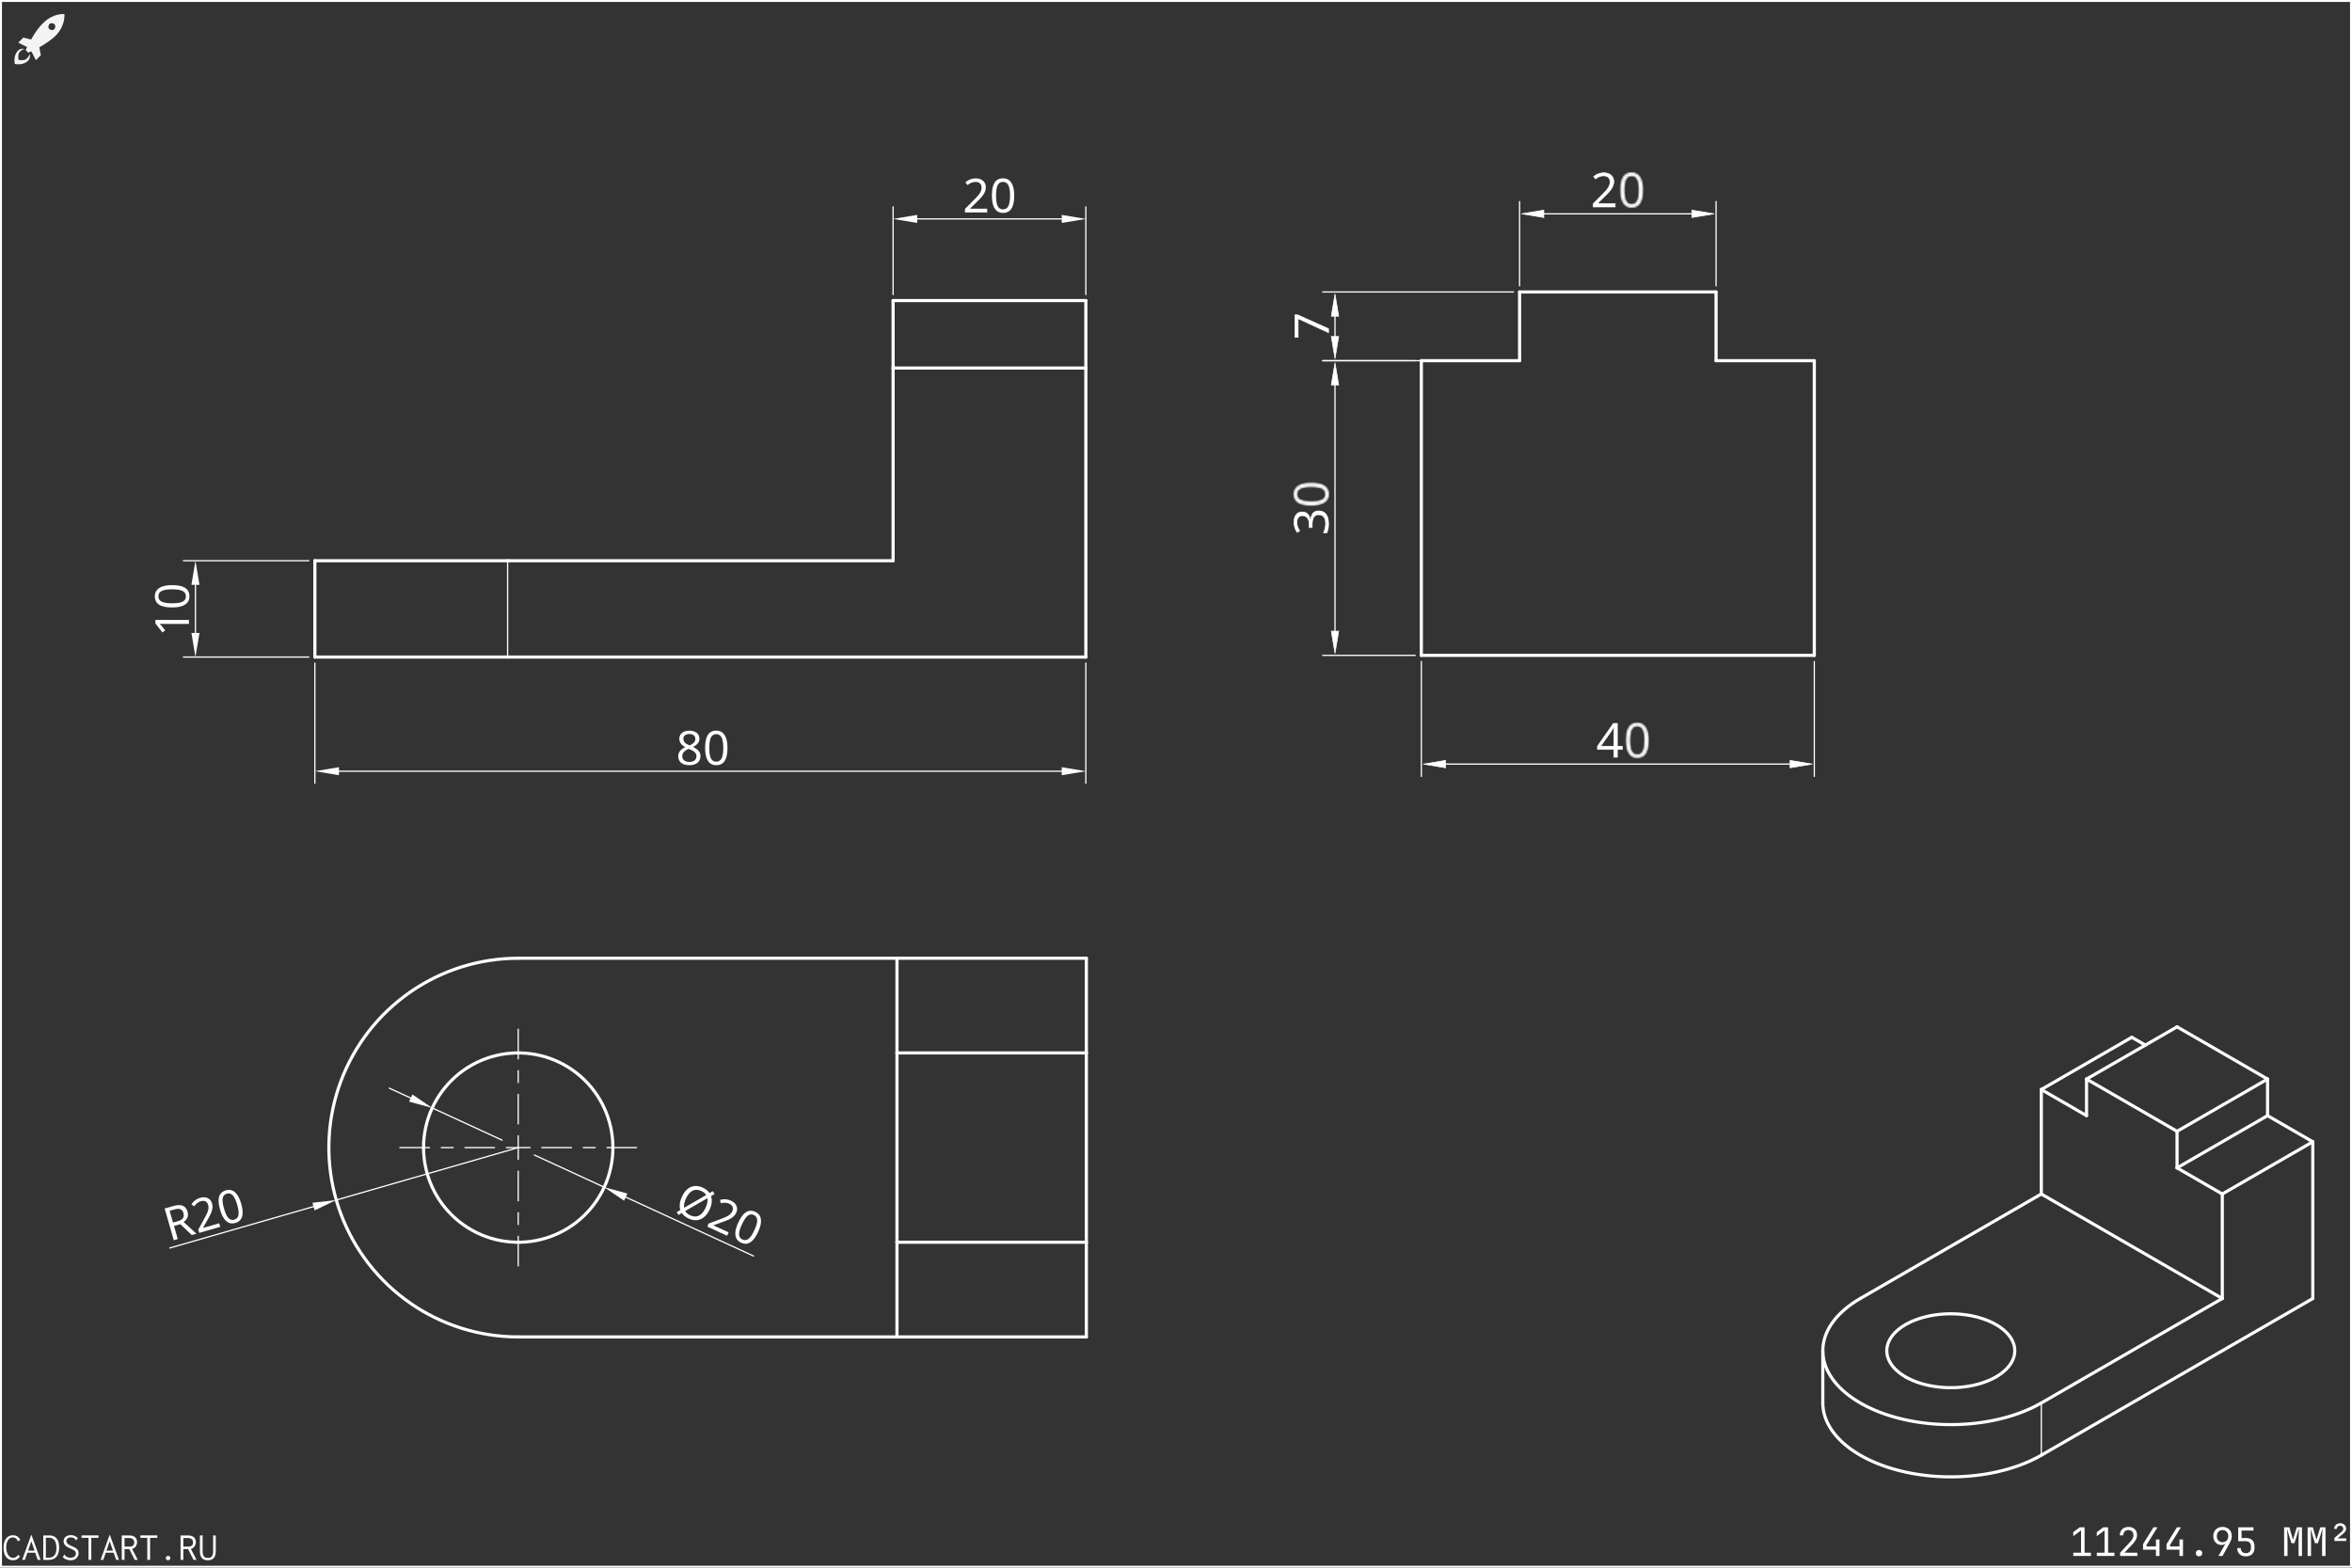 <svg width="1200" height="800" viewBox="0 0 1200 800" fill="none" xmlns="http://www.w3.org/2000/svg">
<rect x="0" y="0" width="1200" height="800" fill="#808080" stroke="none"/>
<g clip-path="url(#clip0_167_501)">
<rect width="1200" height="800" fill="#333333"/>
<path d="M455.663 187.801V286.14" stroke="white" stroke-width="1.6" stroke-linecap="round" stroke-linejoin="bevel"/>
<path d="M554.002 187.801H455.663" stroke="white" stroke-width="1.6" stroke-linecap="round" stroke-linejoin="bevel"/>
<path d="M554.002 335.31V187.801" stroke="white" stroke-width="1.6" stroke-linecap="round" stroke-linejoin="bevel"/>
<path d="M258.984 335.31H554.002" stroke="white" stroke-width="1.6" stroke-linecap="round" stroke-linejoin="bevel"/>
<path d="M258.984 286.14V335.31" stroke="white" stroke-width="0.64" stroke-linecap="round" stroke-linejoin="bevel"/>
<path d="M455.663 286.14H258.984" stroke="white" stroke-width="1.6" stroke-linecap="round" stroke-linejoin="bevel"/>
<path d="M258.984 286.14H160.645" stroke="white" stroke-width="1.6" stroke-linecap="round" stroke-linejoin="bevel"/>
<path d="M160.645 286.14V335.31" stroke="white" stroke-width="1.6" stroke-linecap="round" stroke-linejoin="bevel"/>
<path d="M258.984 335.31H160.645" stroke="white" stroke-width="1.6" stroke-linecap="round" stroke-linejoin="bevel"/>
<path d="M455.663 153.382H554.002" stroke="white" stroke-width="1.6" stroke-linecap="round" stroke-linejoin="bevel"/>
<path d="M554.002 153.382V187.8" stroke="white" stroke-width="1.6" stroke-linecap="round" stroke-linejoin="bevel"/>
<path d="M455.663 187.8V153.382" stroke="white" stroke-width="1.6" stroke-linecap="round" stroke-linejoin="bevel"/>
<path d="M455.663 150.309V105.57" stroke="white" stroke-width="0.64" stroke-linecap="round" stroke-linejoin="bevel"/>
<path d="M554.002 150.309V105.57" stroke="white" stroke-width="0.64" stroke-linecap="round" stroke-linejoin="bevel"/>
<path d="M467.956 111.716H541.709" stroke="white" stroke-width="0.64" stroke-linecap="round" stroke-linejoin="bevel"/>
<path fill-rule="evenodd" clip-rule="evenodd" d="M467.956 113.765L455.663 111.716L467.956 109.667V113.765Z" fill="white"/>
<path fill-rule="evenodd" clip-rule="evenodd" d="M541.709 109.667L554.002 111.716L541.709 113.765V109.667Z" fill="white"/>
<path fill-rule="evenodd" clip-rule="evenodd" d="M503.661 108.409V106.486H494.998V106.392L498.569 102.864L499.469 101.971L500.226 101.178L500.846 100.488L501.325 99.898L502.045 98.819L502.557 97.764L502.865 96.692L502.965 95.584L502.878 94.585L502.616 93.697L502.174 92.92L501.562 92.254L500.797 91.721L499.906 91.34L498.907 91.103L497.774 91.024L496.371 91.15L495.031 91.528L493.749 92.158L492.521 93.04L493.649 94.458L494.223 94.031L494.769 93.676L495.285 93.392L495.768 93.181L496.746 92.917L497.774 92.829L498.44 92.879L499.027 93.028L499.543 93.263L499.989 93.591L500.339 94.013L500.588 94.505L500.747 95.071L500.797 95.713L500.717 96.63L500.472 97.483L500.068 98.318L499.498 99.183L499.081 99.696L498.499 100.355L497.741 101.161L496.813 102.113L492.321 106.65V108.409H503.661Z" fill="white"/>
<path fill-rule="evenodd" clip-rule="evenodd" d="M517.456 99.816L517.431 98.769L517.365 97.788L517.244 96.87L517.082 96.018L516.878 95.229L516.628 94.505L516.332 93.846L515.991 93.251L515.608 92.723L515.179 92.266L514.709 91.879L514.197 91.562L513.647 91.317L513.056 91.141L512.423 91.035L511.749 91L511.045 91.034L510.392 91.138L509.784 91.31L509.226 91.551L508.71 91.856L508.244 92.231L507.823 92.665L507.457 93.169L507.132 93.75L506.849 94.402L506.612 95.127L506.412 95.924L506.266 96.787L506.158 97.723L506.096 98.733L506.075 99.816L506.096 100.868L506.162 101.856L506.271 102.779L506.425 103.637L506.629 104.426L506.878 105.15L507.174 105.809L507.515 106.404L507.894 106.931L508.315 107.389L508.781 107.776L509.285 108.092L509.838 108.333L510.434 108.505L511.07 108.609L511.749 108.643L512.444 108.609L513.098 108.508L513.701 108.34L514.255 108.104L514.771 107.799L515.242 107.424L515.662 106.978L516.037 106.463L516.37 105.882L516.653 105.232L516.894 104.511L517.094 103.719L517.252 102.851L517.365 101.911L517.435 100.899L517.456 99.816ZM508.194 99.816L508.248 98.101L508.402 96.639L508.664 95.429L509.026 94.47L509.509 93.743L510.13 93.227L510.866 92.911L511.749 92.806L512.615 92.922L513.364 93.239L513.976 93.767L514.467 94.505L514.842 95.474L515.108 96.683L515.271 98.13L515.325 99.816L515.271 101.517L515.108 102.975L514.842 104.19L514.467 105.161L513.976 105.9L513.364 106.427L512.615 106.744L511.749 106.849L510.879 106.756L510.142 106.439L509.522 105.923L509.039 105.196L508.843 104.751L508.668 104.241L508.527 103.665L508.406 103.025L508.315 102.32L508.248 101.55L508.211 100.715L508.194 99.816Z" fill="white"/>
<path d="M157.571 286.14H93.57" stroke="white" stroke-width="0.64" stroke-linecap="round" stroke-linejoin="bevel"/>
<path d="M157.571 335.31H93.57" stroke="white" stroke-width="0.64" stroke-linecap="round" stroke-linejoin="bevel"/>
<path d="M99.716 298.432V323.017" stroke="white" stroke-width="0.64" stroke-linecap="round" stroke-linejoin="bevel"/>
<path fill-rule="evenodd" clip-rule="evenodd" d="M97.667 298.432L99.716 286.14L101.764 298.432H97.667Z" fill="white"/>
<path fill-rule="evenodd" clip-rule="evenodd" d="M101.764 323.017L99.716 335.31L97.667 323.017H101.764Z" fill="white"/>
<path fill-rule="evenodd" clip-rule="evenodd" d="M96.408 316.351H79.269V318.098L82.869 322.742L84.287 321.639L83.168 320.276L82.13 319.024L81.474 318.321L82.892 318.391L84.428 318.415H96.408V316.351Z" fill="white"/>
<path fill-rule="evenodd" clip-rule="evenodd" d="M87.816 298.591L86.769 298.614L85.788 298.685L84.87 298.802L84.017 298.966L83.229 299.171L82.505 299.42L81.846 299.716L81.251 300.056L80.723 300.441L80.266 300.868L79.879 301.338L79.562 301.85L79.316 302.399L79.141 302.99L79.035 303.624L79 304.3L79.034 305.003L79.138 305.657L79.31 306.263L79.551 306.821L79.856 307.336L80.231 307.805L80.664 308.224L81.168 308.591L81.75 308.915L82.402 309.197L83.127 309.437L83.923 309.634L84.787 309.783L85.723 309.889L86.733 309.953L87.816 309.974L88.868 309.952L89.856 309.886L90.778 309.776L91.637 309.622L92.426 309.418L93.15 309.168L93.809 308.873L94.404 308.532L94.931 308.153L95.388 307.732L95.775 307.268L96.092 306.762L96.333 306.208L96.505 305.613L96.609 304.977L96.643 304.3L96.609 303.603L96.508 302.952L96.34 302.348L96.104 301.792L95.799 301.276L95.424 300.807L94.978 300.384L94.463 300.009L93.882 299.68L93.232 299.394L92.511 299.152L91.719 298.955L90.851 298.796L89.911 298.682L88.899 298.614L87.816 298.591ZM87.816 307.852L86.101 307.8L84.639 307.644L83.428 307.384L82.47 307.02L81.743 306.539L81.227 305.918L80.911 305.179L80.805 304.3L80.922 303.433L81.239 302.682L81.767 302.073L82.505 301.58L83.474 301.206L84.683 300.939L86.13 300.778L87.816 300.725L89.517 300.778L90.975 300.939L92.19 301.206L93.161 301.58L93.9 302.073L94.427 302.682L94.744 303.433L94.849 304.3L94.756 305.168L94.439 305.906L93.923 306.528L93.196 307.008L92.751 307.206L92.24 307.377L91.665 307.523L91.025 307.641L90.32 307.734L89.55 307.799L88.715 307.839L87.816 307.852Z" fill="white"/>
<path d="M160.645 338.382V399.701" stroke="white" stroke-width="0.64" stroke-linecap="round" stroke-linejoin="bevel"/>
<path d="M554.002 338.382V399.701" stroke="white" stroke-width="0.64" stroke-linecap="round" stroke-linejoin="bevel"/>
<path d="M172.937 393.553H541.709" stroke="white" stroke-width="0.64" stroke-linecap="round" stroke-linejoin="bevel"/>
<path fill-rule="evenodd" clip-rule="evenodd" d="M172.937 395.601L160.645 393.553L172.937 391.505V395.601Z" fill="white"/>
<path fill-rule="evenodd" clip-rule="evenodd" d="M541.709 391.505L554.002 393.553L541.709 395.601V391.505Z" fill="white"/>
<path fill-rule="evenodd" clip-rule="evenodd" d="M351.716 372.859L350.613 372.93L349.618 373.142L348.748 373.492L347.99 373.975L347.374 374.574L346.933 375.274L346.679 376.061L346.595 376.939L346.637 377.593L346.77 378.204L346.991 378.779L347.295 379.32L347.703 379.841L348.223 380.34L348.852 380.823L349.593 381.289L348.76 381.726L348.036 382.201L347.424 382.717L346.92 383.271L346.533 383.862L346.254 384.49L346.096 385.165L346.042 385.873L346.137 386.922L346.416 387.842L346.887 388.624L347.545 389.286L348.369 389.811L349.347 390.189L350.492 390.406L351.787 390.481L353.01 390.402L354.109 390.164L355.063 389.769L355.891 389.215L356.545 388.524L357.015 387.725L357.306 386.817L357.402 385.802L357.348 385.111L357.177 384.465L356.903 383.854L356.524 383.283L356.012 382.738L355.354 382.205L354.542 381.68L353.581 381.173L354.376 380.723L355.059 380.257L355.621 379.774L356.066 379.274L356.407 378.75L356.653 378.196L356.803 377.593L356.853 376.964L356.761 376.056L356.499 375.253L356.062 374.554L355.454 373.95L354.692 373.48L353.814 373.142L352.827 372.93L351.716 372.859ZM348.107 385.897L348.152 385.306L348.294 384.761L348.539 384.245L348.881 383.774L349.326 383.342L349.884 382.925L350.563 382.53L351.354 382.159L352.353 382.555L353.198 382.967L353.889 383.387L354.426 383.82L354.821 384.282L355.104 384.774L355.279 385.281L355.337 385.827L355.279 386.493L355.092 387.08L354.796 387.583L354.376 388.021L353.851 388.366L353.227 388.616L352.527 388.757L351.741 388.803L350.929 388.757L350.217 388.616L349.593 388.37L349.068 388.029L348.644 387.608L348.34 387.117L348.165 386.543L348.107 385.897ZM351.695 374.574L352.357 374.612L352.948 374.737L353.477 374.941L353.93 375.228L354.293 375.59L354.555 376.015L354.713 376.494L354.763 377.047L354.721 377.555L354.588 378.03L354.38 378.475L354.084 378.887L353.693 379.279L353.181 379.653L352.557 380.011L351.811 380.353L351.2 380.082L350.675 379.828L350.242 379.587L349.901 379.353L349.372 378.879L348.985 378.346L348.748 377.742L348.669 377.047L348.718 376.502L348.868 376.015L349.131 375.59L349.489 375.228L349.934 374.941L350.45 374.737L351.037 374.612L351.695 374.574Z" fill="white"/>
<path fill-rule="evenodd" clip-rule="evenodd" d="M371.152 381.651L371.131 380.606L371.061 379.624L370.944 378.708L370.778 377.855L370.574 377.068L370.324 376.344L370.028 375.682L369.687 375.086L369.304 374.562L368.875 374.104L368.405 373.717L367.893 373.401L367.347 373.155L366.752 372.98L366.119 372.872L365.445 372.839L364.741 372.872L364.088 372.976L363.48 373.147L362.922 373.388L362.406 373.692L361.94 374.067L361.519 374.504L361.153 375.007L360.828 375.586L360.545 376.24L360.308 376.964L360.108 377.759L359.963 378.625L359.854 379.562L359.792 380.569L359.771 381.651L359.792 382.705L359.858 383.691L359.967 384.615L360.121 385.473L360.325 386.264L360.574 386.988L360.87 387.646L361.211 388.241L361.59 388.77L362.011 389.228L362.477 389.615L362.981 389.931L363.534 390.169L364.13 390.343L364.766 390.447L365.445 390.481L366.14 390.447L366.794 390.348L367.397 390.177L367.951 389.94L368.467 389.636L368.938 389.261L369.358 388.816L369.733 388.299L370.066 387.721L370.349 387.067L370.59 386.347L370.79 385.556L370.948 384.69L371.061 383.749L371.131 382.738L371.152 381.651ZM361.894 381.651L361.944 379.94L362.102 378.475L362.36 377.268L362.723 376.306L363.205 375.582L363.826 375.066L364.567 374.749L365.445 374.641L366.311 374.762L367.06 375.078L367.672 375.603L368.163 376.344L368.538 377.314L368.804 378.521L368.967 379.965L369.021 381.651L368.967 383.354L368.804 384.811L368.538 386.026L368.163 387.001L367.672 387.737L367.06 388.266L366.311 388.583L365.445 388.687L364.575 388.595L363.838 388.279L363.218 387.762L362.735 387.034L362.539 386.588L362.369 386.076L362.223 385.502L362.102 384.861L362.011 384.157L361.944 383.387L361.907 382.555L361.894 381.651Z" fill="white"/>
<path d="M457.638 537.307H554.257" stroke="white" stroke-width="1.6" stroke-linecap="round" stroke-linejoin="bevel"/>
<path d="M554.257 633.926V537.307" stroke="white" stroke-width="1.6" stroke-linecap="round" stroke-linejoin="bevel"/>
<path d="M457.638 633.926V537.307" stroke="white" stroke-width="1.6" stroke-linecap="round" stroke-linejoin="bevel"/>
<path d="M457.638 633.926H554.257" stroke="white" stroke-width="1.6" stroke-linecap="round" stroke-linejoin="bevel"/>
<path d="M554.257 489H457.638" stroke="white" stroke-width="1.6" stroke-linecap="round" stroke-linejoin="bevel"/>
<path d="M554.257 537.307V489" stroke="white" stroke-width="1.6" stroke-linecap="round" stroke-linejoin="bevel"/>
<path d="M457.638 537.307V489" stroke="white" stroke-width="1.6" stroke-linecap="round" stroke-linejoin="bevel"/>
<path d="M554.257 682.238H457.638" stroke="white" stroke-width="1.6" stroke-linecap="round" stroke-linejoin="bevel"/>
<path d="M554.257 682.238V633.926" stroke="white" stroke-width="1.6" stroke-linecap="round" stroke-linejoin="bevel"/>
<path d="M457.638 682.238V633.926" stroke="white" stroke-width="1.6" stroke-linecap="round" stroke-linejoin="bevel"/>
<path d="M264.401 489L260.744 489.07L257.094 489.274L253.453 489.622L249.828 490.104L246.224 490.726L242.646 491.479L239.1 492.37L235.589 493.393L232.12 494.55L228.697 495.839L225.325 497.254L222.009 498.796L218.755 500.46L215.565 502.252L212.445 504.158L209.399 506.182L206.433 508.321L203.549 510.571L200.753 512.927L198.048 515.385L195.438 517.949L192.926 520.604L190.517 523.356L188.214 526.199L186.02 529.123L183.939 532.129L181.972 535.213L180.124 538.367L178.396 541.59L176.792 544.878L175.313 548.22L173.962 551.618L172.74 555.066L171.649 558.555L170.692 562.085L169.868 565.647L169.18 569.238L168.629 572.854L168.214 576.49L167.938 580.134L167.8 583.791V587.447L167.938 591.099L168.214 594.748L168.629 598.38L169.18 601.995L169.868 605.586L170.692 609.149L171.649 612.678L172.74 616.167L173.962 619.615L175.313 623.014L176.792 626.36L178.396 629.644L180.124 632.867L181.972 636.024L183.939 639.104L186.02 642.11L188.214 645.039L190.517 647.877L192.926 650.63L195.438 653.288L198.048 655.849L200.753 658.311L203.549 660.667L206.433 662.916L209.399 665.051L212.445 667.076L215.565 668.986L218.755 670.773L222.009 672.438L225.325 673.98L228.697 675.395L232.12 676.683L235.589 677.841L239.1 678.863L242.646 679.755L246.224 680.512L249.828 681.129L253.453 681.612L257.094 681.959L260.744 682.168L264.401 682.238" stroke="white" stroke-width="1.6" stroke-linecap="round" stroke-linejoin="bevel"/>
<path fill-rule="evenodd" clip-rule="evenodd" d="M312.708 585.619L312.642 583.046L312.434 580.482L312.094 577.933L311.62 575.406L311.006 572.907L310.266 570.445L309.391 568.023L308.393 565.655L307.268 563.34L306.021 561.091L304.659 558.911L303.178 556.808L301.591 554.784L299.898 552.849L298.102 551.005L296.213 549.262L294.232 547.618L292.168 546.084L290.025 544.665L287.809 543.356L285.526 542.17L283.184 541.111L280.789 540.174L278.347 539.364L275.865 538.69L273.352 538.146L270.812 537.737L268.255 537.463L265.686 537.324H263.114L260.546 537.463L257.989 537.737L255.449 538.146L252.935 538.69L250.454 539.364L248.012 540.174L245.617 541.111L243.274 542.17L240.992 543.356L238.776 544.665L236.633 546.084L234.568 547.618L232.588 549.262L230.698 551.005L228.904 552.849L227.21 554.784L225.622 556.808L224.144 558.911L222.78 561.091L221.533 563.34L220.408 565.655L219.408 568.023L218.536 570.445L217.793 572.907L217.183 575.406L216.706 577.933L216.365 580.482L216.159 583.046L216.091 585.619L216.159 588.187L216.365 590.752L216.706 593.3L217.183 595.827L217.793 598.326L218.536 600.789L219.408 603.21L220.408 605.578L221.533 607.893L222.78 610.142L224.144 612.322L225.622 614.429L227.21 616.449L228.904 618.384L230.698 620.228L232.588 621.975L234.568 623.615L236.633 625.149L238.776 626.572L240.992 627.877L243.274 629.063L245.617 630.126L248.012 631.063L250.454 631.869L252.935 632.548L255.449 633.092L257.989 633.501L260.546 633.771L263.114 633.91H265.686L268.255 633.771L270.812 633.501L273.352 633.092L275.865 632.548L278.347 631.869L280.789 631.063L283.184 630.126L285.526 629.063L287.809 627.877L290.025 626.572L292.168 625.149L294.232 623.615L296.213 621.975L298.102 620.228L299.898 618.384L301.591 616.449L303.178 614.429L304.659 612.322L306.021 610.142L307.268 607.893L308.393 605.578L309.391 603.21L310.266 600.789L311.006 598.326L311.62 595.827L312.094 593.3L312.434 590.752L312.642 588.187L312.708 585.619Z" stroke="white" stroke-width="1.6" stroke-linecap="round" stroke-linejoin="bevel"/>
<path d="M457.638 489H264.401" stroke="white" stroke-width="1.6" stroke-linecap="round" stroke-linejoin="bevel"/>
<path d="M457.638 682.238H264.401" stroke="white" stroke-width="1.6" stroke-linecap="round" stroke-linejoin="bevel"/>
<path d="M258.362 585.619H270.439" stroke="white" stroke-width="0.64" stroke-linecap="round" stroke-linejoin="bevel"/>
<path d="M264.401 591.656V579.578" stroke="white" stroke-width="0.64" stroke-linecap="round" stroke-linejoin="bevel"/>
<path d="M252.323 585.619H237.227" stroke="white" stroke-width="0.64" stroke-linecap="round" stroke-linejoin="bevel"/>
<path d="M231.188 585.619H225.149" stroke="white" stroke-width="0.64" stroke-linecap="round" stroke-linejoin="bevel"/>
<path d="M219.11 585.619H204.014" stroke="white" stroke-width="0.64" stroke-linecap="round" stroke-linejoin="bevel"/>
<path d="M276.477 585.619H291.574" stroke="white" stroke-width="0.64" stroke-linecap="round" stroke-linejoin="bevel"/>
<path d="M297.612 585.619H303.653" stroke="white" stroke-width="0.64" stroke-linecap="round" stroke-linejoin="bevel"/>
<path d="M309.69 585.619H324.786" stroke="white" stroke-width="0.64" stroke-linecap="round" stroke-linejoin="bevel"/>
<path d="M264.401 573.541V558.445" stroke="white" stroke-width="0.64" stroke-linecap="round" stroke-linejoin="bevel"/>
<path d="M264.401 552.404V546.367" stroke="white" stroke-width="0.64" stroke-linecap="round" stroke-linejoin="bevel"/>
<path d="M264.401 540.326V525.23" stroke="white" stroke-width="0.64" stroke-linecap="round" stroke-linejoin="bevel"/>
<path d="M264.401 597.697V612.793" stroke="white" stroke-width="0.64" stroke-linecap="round" stroke-linejoin="bevel"/>
<path d="M264.401 618.83V624.867" stroke="white" stroke-width="0.64" stroke-linecap="round" stroke-linejoin="bevel"/>
<path d="M264.401 630.908V646.004" stroke="white" stroke-width="0.64" stroke-linecap="round" stroke-linejoin="bevel"/>
<path d="M159.958 615.726L86.663 636.851" stroke="white" stroke-width="0.64" stroke-linecap="round" stroke-linejoin="bevel"/>
<path fill-rule="evenodd" clip-rule="evenodd" d="M88.773 625.619L91.994 624.691L97.839 630.249L100.218 629.562L93.691 623.591L94.357 623.063L94.899 622.503L95.33 621.897L95.642 621.255L95.833 620.576L95.9 619.865L95.854 619.108L95.683 618.319L95.281 617.267L94.74 616.421L94.059 615.762L93.241 615.296L92.277 615.026L91.155 614.961L89.886 615.092L88.46 615.427L84 616.711L88.664 632.891L90.701 632.307L88.773 625.619ZM88.276 623.893L86.544 617.885L88.857 617.218L89.827 616.985L90.679 616.883L91.415 616.912L92.038 617.067L92.553 617.357L92.986 617.779L93.335 618.335L93.598 619.026L93.746 619.762L93.751 620.433L93.624 621.043L93.354 621.591L92.932 622.081L92.35 622.515L91.605 622.883L90.7 623.194L88.276 623.893Z" fill="white"/>
<path fill-rule="evenodd" clip-rule="evenodd" d="M112.348 626.065L111.825 624.249L103.646 626.609L103.621 626.519L106.036 622.217L106.64 621.128L107.141 620.176L107.537 619.353L107.83 618.666L108.214 617.452L108.411 616.315L108.41 615.218L108.205 614.147L107.85 613.227L107.36 612.462L106.733 611.848L105.971 611.386L105.104 611.092L104.162 610.973L103.151 611.022L102.061 611.255L100.773 611.754L99.609 612.478L98.569 613.423L97.652 614.589L99.101 615.619L99.528 615.059L99.947 614.576L100.356 614.167L100.756 613.836L101.605 613.321L102.553 612.961L103.194 612.826L103.791 612.805L104.342 612.887L104.852 613.075L105.296 613.378L105.665 613.775L105.968 614.265L106.193 614.858L106.365 615.746L106.365 616.617L106.213 617.517L105.909 618.486L105.657 619.084L105.284 619.869L104.789 620.834L104.172 621.987L101.168 627.489L101.646 629.149L112.348 626.065Z" fill="white"/>
<path fill-rule="evenodd" clip-rule="evenodd" d="M123.035 614.2L122.729 613.218L122.395 612.31L122.035 611.476L121.648 610.715L121.24 610.024L120.807 609.411L120.349 608.867L119.866 608.4L119.359 608.008L118.831 607.693L118.282 607.451L117.713 607.296L117.128 607.21L116.522 607.206L115.895 607.28L115.247 607.431L114.593 607.652L114.003 607.93L113.478 608.257L113.017 608.638L112.613 609.063L112.273 609.546L111.995 610.069L111.786 610.646L111.638 611.28L111.549 611.975L111.52 612.724L111.551 613.529L111.646 614.384L111.8 615.296L112.014 616.27L112.289 617.296L112.596 618.282L112.927 619.198L113.282 620.041L113.661 620.81L114.069 621.497L114.502 622.114L114.96 622.654L115.444 623.124L115.945 623.517L116.467 623.836L117.01 624.073L117.574 624.237L118.163 624.311L118.771 624.315L119.399 624.237L120.048 624.086L120.697 623.865L121.284 623.591L121.808 623.268L122.27 622.895L122.673 622.466L123.014 621.983L123.292 621.448L123.505 620.859L123.659 620.221L123.751 619.529L123.784 618.785L123.755 617.983L123.669 617.12L123.52 616.2L123.309 615.227L123.035 614.2ZM114.293 616.719L113.875 615.088L113.624 613.664L113.54 612.449L113.623 611.447L113.88 610.629L114.326 609.971L114.937 609.472L115.738 609.132L116.589 609.01L117.383 609.104L118.102 609.435L118.768 610L119.386 610.813L119.967 611.881L120.512 613.202L121.021 614.781L121.434 616.4L121.679 617.82L121.757 619.039L121.668 620.057L121.404 620.891L120.972 621.554L120.35 622.057L119.56 622.392L118.716 622.54L117.932 622.441L117.205 622.122L116.554 621.57L116.246 621.202L115.945 620.769L115.651 620.261L115.365 619.693L115.086 619.051L114.814 618.343L114.549 617.566L114.293 616.719Z" fill="white"/>
<path d="M264.401 585.619L171.562 612.38" stroke="white" stroke-width="0.64" stroke-linecap="round" stroke-linejoin="bevel"/>
<path fill-rule="evenodd" clip-rule="evenodd" d="M159.4 613.791L171.563 612.38L160.515 617.656L159.4 613.791Z" fill="white"/>
<path d="M319.244 610.891L384.451 640.945" stroke="white" stroke-width="0.64" stroke-linecap="round" stroke-linejoin="bevel"/>
<path d="M209.558 560.343L198.59 555.287" stroke="white" stroke-width="0.64" stroke-linecap="round" stroke-linejoin="bevel"/>
<path fill-rule="evenodd" clip-rule="evenodd" d="M362.058 617.206L362.451 616.27L362.754 615.358L362.97 614.47L363.097 613.603L363.146 612.76L363.105 611.938L362.979 611.141L362.766 610.368L364.557 609.341L363.666 607.865L362.017 608.818L361.347 608L360.561 607.272L359.666 606.638L358.655 606.102L357.809 605.75L356.978 605.488L356.169 605.312L355.379 605.227L354.619 605.222L353.874 605.308L353.15 605.48L352.443 605.738L351.764 606.077L351.117 606.499L350.504 606.997L349.919 607.578L349.379 608.237L348.868 608.973L348.393 609.787L347.948 610.679L347.547 611.623L347.228 612.544L346.999 613.435L346.852 614.294L346.79 615.124L346.811 615.93L346.917 616.707L347.105 617.456L345.265 618.535L346.181 619.983L347.878 619.002L348.496 619.82L349.289 620.564L350.25 621.239L351.379 621.832L352.201 622.176L353.011 622.429L353.805 622.593L354.582 622.675L355.342 622.67L356.087 622.576L356.819 622.392L357.535 622.122L358.226 621.775L358.876 621.353L359.494 620.85L360.075 620.274L360.623 619.623L361.138 618.895L361.617 618.09L362.058 617.206ZM360.017 616.265L359.657 617.002L359.273 617.672L358.872 618.278L358.451 618.818L358.017 619.292L357.563 619.701L357.093 620.045L356.602 620.323L356.095 620.535L355.571 620.683L355.032 620.76L354.479 620.777L353.342 620.605L352.144 620.171L351.326 619.734L350.627 619.231L350.046 618.65L349.584 618L360.929 611.435L361.007 612.515L360.88 613.685L360.553 614.932L360.017 616.265ZM349.968 611.636L350.7 610.253L351.506 609.12L352.398 608.249L353.371 607.636L353.878 607.423L354.402 607.276L354.942 607.194L355.494 607.182L356.07 607.235L356.655 607.353L357.261 607.541L357.874 607.795L358.639 608.204L359.306 608.683L359.858 609.222L360.308 609.832L349.027 616.339L348.966 615.296L349.105 614.167L349.436 612.948L349.968 611.636Z" fill="white"/>
<path fill-rule="evenodd" clip-rule="evenodd" d="M370.963 630.605L371.752 628.891L364.022 625.329L364.063 625.243L368.705 623.566L369.871 623.137L370.873 622.744L371.711 622.38L372.382 622.053L373.466 621.386L374.357 620.654L375.073 619.824L375.621 618.879L375.952 617.951L376.083 617.051L376.01 616.175L375.736 615.329L375.269 614.539L374.636 613.832L373.838 613.21L372.86 612.674L371.56 612.208L370.206 611.995L368.803 612.028L367.347 612.314L367.768 614.04L368.455 613.897L369.089 613.803L369.666 613.762L370.186 613.775L371.163 613.938L372.12 614.286L372.693 614.601L373.155 614.977L373.519 615.398L373.785 615.877L373.92 616.396L373.94 616.936L373.85 617.509L373.633 618.102L373.179 618.887L372.611 619.546L371.907 620.126L371.044 620.662L370.464 620.949L369.67 621.296L368.664 621.705L367.441 622.176L361.572 624.376L360.848 625.942L370.963 630.605Z" fill="white"/>
<path fill-rule="evenodd" clip-rule="evenodd" d="M386.807 628.613L387.216 627.668L387.56 626.765L387.83 625.897L388.034 625.071L388.177 624.282L388.251 623.533L388.259 622.822L388.202 622.151L388.075 621.525L387.883 620.94L387.621 620.4L387.294 619.91L386.905 619.464L386.451 619.063L385.928 618.707L385.339 618.4L384.697 618.143L384.071 617.963L383.461 617.869L382.864 617.852L382.279 617.914L381.707 618.057L381.155 618.27L380.619 618.568L380.091 618.957L379.572 619.423L379.061 619.971L378.553 620.597L378.067 621.308L377.588 622.098L377.114 622.973L376.652 623.93L376.239 624.879L375.891 625.787L375.609 626.658L375.392 627.488L375.253 628.274L375.175 629.022L375.171 629.734L375.228 630.405L375.351 631.03L375.539 631.611L375.793 632.147L376.116 632.638L376.508 633.079L376.971 633.48L377.494 633.832L378.083 634.143L378.721 634.401L379.343 634.577L379.952 634.675L380.545 634.691L381.13 634.634L381.703 634.491L382.263 634.266L382.811 633.959L383.343 633.579L383.866 633.116L384.378 632.572L384.881 631.947L385.38 631.239L385.866 630.446L386.341 629.57L386.807 628.613ZM378.545 624.805L379.298 623.296L380.038 622.057L380.766 621.083L381.486 620.376L382.214 619.926L382.979 619.721L383.768 619.742L384.599 620.012L385.322 620.47L385.862 621.063L386.19 621.783L386.324 622.646L386.259 623.664L386.001 624.85L385.551 626.208L384.905 627.734L384.157 629.231L383.416 630.466L382.676 631.439L381.944 632.155L381.2 632.609L380.439 632.83L379.637 632.805L378.823 632.54L378.087 632.102L377.555 631.513L377.216 630.797L377.085 629.955L377.093 629.472L377.151 628.949L377.257 628.376L377.412 627.754L377.621 627.088L377.879 626.372L378.185 625.611L378.545 624.805Z" fill="white"/>
<path d="M220.527 565.398L256.174 581.827" stroke="white" stroke-width="0.64" stroke-linecap="round" stroke-linejoin="bevel"/>
<path d="M272.627 589.41L308.274 605.836" stroke="white" stroke-width="0.64" stroke-linecap="round" stroke-linejoin="bevel"/>
<path fill-rule="evenodd" clip-rule="evenodd" d="M210.401 558.514L220.526 565.398L208.716 562.171L210.401 558.514Z" fill="white"/>
<path fill-rule="evenodd" clip-rule="evenodd" d="M318.402 612.719L308.275 605.836L320.087 609.063L318.402 612.719Z" fill="white"/>
<path d="M725.173 334.447V184.078" stroke="white" stroke-width="1.6" stroke-linecap="round" stroke-linejoin="bevel"/>
<path d="M725.173 184.078H775.299" stroke="white" stroke-width="1.6" stroke-linecap="round" stroke-linejoin="bevel"/>
<path d="M775.299 148.991V184.078" stroke="white" stroke-width="1.6" stroke-linecap="round" stroke-linejoin="bevel"/>
<path d="M775.299 148.991H875.545" stroke="white" stroke-width="1.6" stroke-linecap="round" stroke-linejoin="bevel"/>
<path d="M875.546 148.991V184.078" stroke="white" stroke-width="1.6" stroke-linecap="round" stroke-linejoin="bevel"/>
<path d="M925.667 334.447V184.078" stroke="white" stroke-width="1.6" stroke-linecap="round" stroke-linejoin="bevel"/>
<path d="M725.173 334.446H925.667" stroke="white" stroke-width="1.6" stroke-linecap="round" stroke-linejoin="bevel"/>
<path d="M875.546 184.078H925.667" stroke="white" stroke-width="1.6" stroke-linecap="round" stroke-linejoin="bevel"/>
<path d="M722.042 334.446H674.853" stroke="white" stroke-width="0.64" stroke-linecap="round" stroke-linejoin="bevel"/>
<path d="M722.042 184.078H674.853" stroke="white" stroke-width="0.64" stroke-linecap="round" stroke-linejoin="bevel"/>
<path d="M681.121 321.915V196.609" stroke="white" stroke-width="0.64" stroke-linecap="round" stroke-linejoin="bevel"/>
<path d="M683.019 322.075L681.121 333.47L679.222 322.075H683.019Z" fill="white" stroke="white" stroke-width="0.32"/>
<path d="M683.019 196.449H679.222L681.121 185.053L683.019 196.449Z" fill="white" stroke="white" stroke-width="0.32"/>
<path d="M667.977 267.654L667.921 266.684V266.673L667.919 266.663L667.758 265.806L667.755 265.793L667.751 265.78L667.479 265.033L667.474 265.019L667.466 265.006L667.085 264.367L667.075 264.352L667.062 264.338L666.579 263.836L666.565 263.822L666.548 263.812L665.98 263.453L665.964 263.443L665.947 263.437L665.293 263.213L665.276 263.207L665.257 263.205L664.523 263.131L664.508 263.129L664.493 263.13L663.903 263.185L663.886 263.186L663.87 263.191L663.348 263.352L663.331 263.358L663.315 263.366L662.857 263.633L662.84 263.642L662.828 263.654L662.437 264.022L662.423 264.034L662.414 264.05L662.108 264.51L662.099 264.524L662.093 264.538L661.873 265.082L661.867 265.095L661.864 265.109L661.732 265.734L661.73 265.745L661.729 265.756L661.682 266.458V266.481L661.763 267.598L661.764 267.61L661.767 267.622L662.009 268.656L662.011 268.666L662.015 268.676L662.206 269.185L662.21 269.195L662.46 269.741L662.466 269.752L662.789 270.335L662.793 270.342L663.096 270.836L661.883 271.725L661.227 270.719L660.671 269.433L660.306 267.998L660.186 266.496L660.261 265.308L660.477 264.267L660.831 263.371L661.322 262.613L661.93 262.014L662.638 261.584L663.445 261.326L664.366 261.239L665.137 261.296L665.839 261.469L666.457 261.751L667.007 262.145L667.481 262.643L667.869 263.237L668.169 263.93L668.393 264.742L668.425 264.859H668.773L668.797 264.73L668.977 263.766L669.252 262.951L669.627 262.251L670.093 261.695L670.643 261.266L671.282 260.954L671.987 260.765L672.775 260.701L673.929 260.81L674.934 261.13L675.787 261.647L676.508 262.373L677.088 263.308L677.499 264.433L677.745 265.747L677.829 267.247L677.778 268.571L677.627 269.775L677.342 270.898L676.935 271.89H675.277L675.67 270.962L675.674 270.953L675.677 270.944L676.038 269.716L676.041 269.708L676.042 269.699L676.266 268.454L676.268 268.444L676.269 268.435L676.341 267.231V267.214L676.291 266.183L676.29 266.172L676.288 266.162L676.126 265.269L676.125 265.256L676.12 265.244L675.848 264.48L675.843 264.464L675.835 264.45L675.461 263.829L675.451 263.812L675.437 263.798L674.953 263.317L674.938 263.302L674.92 263.292L674.327 262.948L674.311 262.939L674.293 262.934L673.593 262.719L673.577 262.714L673.56 262.712L672.746 262.641L672.73 262.639L672.714 262.641L671.997 262.719L671.977 262.721L671.959 262.728L671.335 262.961L671.314 262.968L671.296 262.981L670.762 263.366L670.745 263.379L670.731 263.396L670.298 263.93L670.287 263.944L670.279 263.96L669.944 264.648L669.937 264.66L669.933 264.674L669.696 265.517L669.693 265.526L669.692 265.536L669.539 266.522L669.538 266.53V266.539L669.486 267.68V269.225H667.977V267.654Z" fill="white" stroke="white" stroke-width="0.32"/>
<mask id="path-93-inside-1_167_501" fill="white">
<path fill-rule="evenodd" clip-rule="evenodd" d="M668.988 246.356L667.923 246.38L666.921 246.452L665.988 246.571L665.118 246.738L664.311 246.947L663.573 247.202L662.903 247.503L662.296 247.85L661.757 248.242L661.294 248.678L660.9 249.156L660.577 249.678L660.323 250.238L660.144 250.841L660.038 251.487L660 252.176L660.038 252.892L660.144 253.559L660.318 254.177L660.564 254.745L660.874 255.271L661.256 255.749L661.697 256.176L662.211 256.55L662.805 256.881L663.471 257.168L664.21 257.412L665.02 257.613L665.903 257.765L666.853 257.873L667.885 257.938L668.988 257.96L670.062 257.938L671.067 257.87L672.009 257.758L672.884 257.602L673.69 257.393L674.424 257.138L675.099 256.837L675.706 256.49L676.24 256.104L676.707 255.675L677.102 255.202L677.424 254.685L677.67 254.121L677.849 253.515L677.95 252.866L677.989 252.176L677.955 251.465L677.849 250.802L677.679 250.186L677.437 249.618L677.127 249.093L676.745 248.615L676.291 248.185L675.765 247.802L675.171 247.466L674.509 247.175L673.775 246.928L672.968 246.726L672.082 246.564L671.127 246.449L670.091 246.379L668.988 246.356ZM668.988 255.797L667.24 255.744L665.75 255.585L664.515 255.32L663.539 254.948L662.797 254.458L662.27 253.825L661.948 253.072L661.842 252.176L661.96 251.292L662.283 250.527L662.822 249.905L663.573 249.403L664.562 249.022L665.797 248.749L667.269 248.586L668.988 248.531L670.724 248.586L672.209 248.749L673.448 249.022L674.437 249.403L675.192 249.905L675.727 250.527L676.049 251.292L676.16 252.176L676.062 253.06L675.74 253.813L675.213 254.446L674.475 254.937L674.021 255.138L673.499 255.313L672.913 255.461L672.26 255.582L671.543 255.676L670.758 255.743L669.905 255.784L668.988 255.797Z"/>
</mask>
<path fill-rule="evenodd" clip-rule="evenodd" d="M668.988 246.356L667.923 246.38L666.921 246.452L665.988 246.571L665.118 246.738L664.311 246.947L663.573 247.202L662.903 247.503L662.296 247.85L661.757 248.242L661.294 248.678L660.9 249.156L660.577 249.678L660.323 250.238L660.144 250.841L660.038 251.487L660 252.176L660.038 252.892L660.144 253.559L660.318 254.177L660.564 254.745L660.874 255.271L661.256 255.749L661.697 256.176L662.211 256.55L662.805 256.881L663.471 257.168L664.21 257.412L665.02 257.613L665.903 257.765L666.853 257.873L667.885 257.938L668.988 257.96L670.062 257.938L671.067 257.87L672.009 257.758L672.884 257.602L673.69 257.393L674.424 257.138L675.099 256.837L675.706 256.49L676.24 256.104L676.707 255.675L677.102 255.202L677.424 254.685L677.67 254.121L677.849 253.515L677.95 252.866L677.989 252.176L677.955 251.465L677.849 250.802L677.679 250.186L677.437 249.618L677.127 249.093L676.745 248.615L676.291 248.185L675.765 247.802L675.171 247.466L674.509 247.175L673.775 246.928L672.968 246.726L672.082 246.564L671.127 246.449L670.091 246.379L668.988 246.356ZM668.988 255.797L667.24 255.744L665.75 255.585L664.515 255.32L663.539 254.948L662.797 254.458L662.27 253.825L661.948 253.072L661.842 252.176L661.96 251.292L662.283 250.527L662.822 249.905L663.573 249.403L664.562 249.022L665.797 248.749L667.269 248.586L668.988 248.531L670.724 248.586L672.209 248.749L673.448 249.022L674.437 249.403L675.192 249.905L675.727 250.527L676.049 251.292L676.16 252.176L676.062 253.06L675.74 253.813L675.213 254.446L674.475 254.937L674.021 255.138L673.499 255.313L672.913 255.461L672.26 255.582L671.543 255.676L670.758 255.743L669.905 255.784L668.988 255.797Z" fill="white" stroke="white" stroke-width="0.64" mask="url(#path-93-inside-1_167_501)"/>
<path d="M772.167 148.992H674.853" stroke="white" stroke-width="0.64" stroke-linecap="round" stroke-linejoin="bevel"/>
<path d="M772.167 184.078H674.853" stroke="white" stroke-width="0.64" stroke-linecap="round" stroke-linejoin="bevel"/>
<path d="M681.121 161.522V171.547" stroke="white" stroke-width="0.64" stroke-linecap="round" stroke-linejoin="bevel"/>
<path d="M683.019 161.363H679.222L681.121 149.967L683.019 161.363Z" fill="white" stroke="white" stroke-width="0.32"/>
<path d="M683.019 171.707L681.121 183.101L679.222 171.707H683.019Z" fill="white" stroke="white" stroke-width="0.32"/>
<path d="M662.144 160.714L677.829 167.755V169.768L662.541 162.703L662.314 162.598V172.116H660.678V160.714H662.144Z" fill="white" stroke="white" stroke-width="0.32"/>
<path d="M725.173 337.578V396.187" stroke="white" stroke-width="0.64" stroke-linecap="round" stroke-linejoin="bevel"/>
<path d="M925.667 337.578V396.187" stroke="white" stroke-width="0.64" stroke-linecap="round" stroke-linejoin="bevel"/>
<path d="M737.705 389.923H913.135" stroke="white" stroke-width="0.64" stroke-linecap="round" stroke-linejoin="bevel"/>
<path d="M737.544 391.822L726.145 389.923L737.544 388.02V391.822Z" fill="white" stroke="white" stroke-width="0.32"/>
<path d="M924.694 389.923L913.296 391.822V388.02L924.694 389.923Z" fill="white" stroke="white" stroke-width="0.32"/>
<path d="M825.18 369.141V380.806H827.714V382.421H825.18V386.389H823.408V382.421H815.044V380.802L823.187 369.141H825.18ZM823.129 371.209L822.949 371.593L822.667 372.132L822.362 372.679L822.09 373.099L816.853 380.554L816.677 380.806H823.408V375.149L823.416 374.298L823.441 373.367L823.48 372.365L823.479 372.364L823.539 371.286L823.549 371.117H823.172L823.129 371.209Z" fill="white" stroke="white" stroke-width="0.32"/>
<mask id="path-106-inside-2_167_501" fill="white">
<path fill-rule="evenodd" clip-rule="evenodd" d="M841.16 377.791L841.139 376.721L841.067 375.724L840.948 374.786L840.778 373.916L840.57 373.114L840.315 372.376L840.014 371.705L839.666 371.099L839.276 370.56L838.839 370.093L838.359 369.698L837.837 369.376L837.281 369.125L836.679 368.947L836.029 368.841L835.342 368.803L834.625 368.837L833.959 368.943L833.339 369.121L832.77 369.363L832.248 369.677L831.769 370.059L831.34 370.5L830.967 371.014L830.636 371.608L830.347 372.27L830.105 373.012L829.906 373.823L829.753 374.701L829.643 375.656L829.579 376.687L829.558 377.791L829.579 378.864L829.647 379.87L829.757 380.812L829.914 381.686L830.127 382.488L830.381 383.227L830.678 383.902L831.026 384.504L831.412 385.043L831.841 385.51L832.316 385.904L832.834 386.227L833.398 386.473L834.005 386.647L834.65 386.753L835.342 386.787L836.051 386.753L836.717 386.651L837.332 386.477L837.901 386.24L838.423 385.93L838.902 385.544L839.331 385.09L839.717 384.568L840.052 383.974L840.341 383.312L840.591 382.578L840.791 381.771L840.952 380.884L841.071 379.925L841.139 378.894L841.16 377.791ZM831.722 377.791L831.773 376.042L831.934 374.553L832.197 373.318L832.571 372.342L833.059 371.599L833.691 371.073L834.447 370.751L835.342 370.644L836.225 370.763L836.993 371.086L837.612 371.625L838.113 372.376L838.495 373.365L838.767 374.595L838.932 376.072L838.987 377.791L838.932 379.522L838.767 381.012L838.495 382.251L838.113 383.239L837.612 383.991L836.993 384.53L836.225 384.852L835.342 384.958L834.459 384.865L833.704 384.542L833.072 384.016L832.579 383.273L832.38 382.819L832.206 382.302L832.057 381.712L831.934 381.063L831.841 380.341L831.773 379.556L831.735 378.707L831.722 377.791Z"/>
</mask>
<path fill-rule="evenodd" clip-rule="evenodd" d="M841.16 377.791L841.139 376.721L841.067 375.724L840.948 374.786L840.778 373.916L840.57 373.114L840.315 372.376L840.014 371.705L839.666 371.099L839.276 370.56L838.839 370.093L838.359 369.698L837.837 369.376L837.281 369.125L836.679 368.947L836.029 368.841L835.342 368.803L834.625 368.837L833.959 368.943L833.339 369.121L832.77 369.363L832.248 369.677L831.769 370.059L831.34 370.5L830.967 371.014L830.636 371.608L830.347 372.27L830.105 373.012L829.906 373.823L829.753 374.701L829.643 375.656L829.579 376.687L829.558 377.791L829.579 378.864L829.647 379.87L829.757 380.812L829.914 381.686L830.127 382.488L830.381 383.227L830.678 383.902L831.026 384.504L831.412 385.043L831.841 385.51L832.316 385.904L832.834 386.227L833.398 386.473L834.005 386.647L834.65 386.753L835.342 386.787L836.051 386.753L836.717 386.651L837.332 386.477L837.901 386.24L838.423 385.93L838.902 385.544L839.331 385.09L839.717 384.568L840.052 383.974L840.341 383.312L840.591 382.578L840.791 381.771L840.952 380.884L841.071 379.925L841.139 378.894L841.16 377.791ZM831.722 377.791L831.773 376.042L831.934 374.553L832.197 373.318L832.571 372.342L833.059 371.599L833.691 371.073L834.447 370.751L835.342 370.644L836.225 370.763L836.993 371.086L837.612 371.625L838.113 372.376L838.495 373.365L838.767 374.595L838.932 376.072L838.987 377.791L838.932 379.522L838.767 381.012L838.495 382.251L838.113 383.239L837.612 383.991L836.993 384.53L836.225 384.852L835.342 384.958L834.459 384.865L833.704 384.542L833.072 384.016L832.579 383.273L832.38 382.819L832.206 382.302L832.057 381.712L831.934 381.063L831.841 380.341L831.773 379.556L831.735 378.707L831.722 377.791Z" fill="white" stroke="white" stroke-width="0.64" mask="url(#path-106-inside-2_167_501)"/>
<path d="M775.299 145.859V102.853" stroke="white" stroke-width="0.64" stroke-linecap="round" stroke-linejoin="bevel"/>
<path d="M875.546 145.859V102.853" stroke="white" stroke-width="0.64" stroke-linecap="round" stroke-linejoin="bevel"/>
<path d="M787.831 109.118H863.015" stroke="white" stroke-width="0.64" stroke-linecap="round" stroke-linejoin="bevel"/>
<path d="M787.67 111.018L776.272 109.117L787.67 107.218V111.018Z" fill="white" stroke="white" stroke-width="0.32"/>
<path d="M874.572 109.117L863.174 111.018V107.218L874.572 109.117Z" fill="white" stroke="white" stroke-width="0.32"/>
<path d="M819.356 88.262L820.354 88.498L821.229 88.875L821.981 89.398L822.587 90.053L823.014 90.813L823.272 91.683L823.362 92.671L823.259 93.769L822.953 94.837L822.441 95.891L821.723 96.969L821.24 97.565L820.611 98.265L819.841 99.07L818.929 99.98L815.285 103.577L815.237 103.623V103.947H824.068V105.586H812.833V104.019L817.361 99.441H817.362L818.308 98.469L818.31 98.467L819.083 97.646L819.086 97.643L819.683 96.97L819.684 96.971L819.689 96.964L820.109 96.442L820.114 96.436L820.118 96.429L820.699 95.548L820.705 95.539L820.71 95.53L821.122 94.678L821.128 94.666L821.131 94.653L821.381 93.784L821.385 93.769L821.387 93.753L821.471 92.819L821.473 92.805L821.472 92.79L821.417 92.136L821.416 92.121L821.412 92.107L821.25 91.53L821.246 91.515L821.239 91.5L820.984 90.998L820.976 90.983L820.964 90.969L820.608 90.539L820.595 90.524L820.58 90.512L820.126 90.178L820.112 90.167L820.097 90.16L819.571 89.922L819.558 89.916L819.545 89.912L818.946 89.76L818.932 89.756L818.919 89.755L818.239 89.704L818.226 89.704L818.213 89.704L817.166 89.794L817.151 89.795L817.137 89.799L816.144 90.069L816.133 90.072L816.123 90.076L815.626 90.292L815.619 90.295L815.613 90.298L815.087 90.587L815.076 90.594L814.52 90.955L814.512 90.961L814.05 91.304L813.101 90.111L814.208 89.316L815.487 88.688L816.827 88.31L818.23 88.184L819.356 88.262Z" fill="white" stroke="white" stroke-width="0.32"/>
<mask id="path-113-inside-3_167_501" fill="white">
<path fill-rule="evenodd" clip-rule="evenodd" d="M838.291 96.987L838.27 95.92L838.198 94.919L838.079 93.984L837.909 93.115L837.701 92.311L837.447 91.573L837.145 90.901L836.797 90.294L836.407 89.757L835.97 89.29L835.49 88.896L834.968 88.574L834.412 88.323L833.81 88.143L833.161 88.036L832.473 88L831.756 88.035L831.09 88.141L830.47 88.316L829.901 88.562L829.375 88.873L828.9 89.255L828.471 89.697L828.098 90.211L827.767 90.803L827.478 91.469L827.237 92.207L827.037 93.019L826.884 93.899L826.774 94.853L826.71 95.883L826.689 96.987L826.71 98.059L826.778 99.066L826.889 100.007L827.045 100.882L827.253 101.686L827.508 102.424L827.809 103.096L828.157 103.703L828.543 104.241L828.972 104.707L829.447 105.101L829.961 105.423L830.53 105.669L831.132 105.845L831.781 105.95L832.473 105.985L833.182 105.951L833.848 105.848L834.463 105.676L835.028 105.436L835.554 105.125L836.034 104.742L836.462 104.288L836.848 103.762L837.184 103.171L837.472 102.508L837.718 101.773L837.922 100.966L838.083 100.081L838.198 99.123L838.27 98.091L838.291 96.987ZM828.853 96.987L828.904 95.239L829.065 93.748L829.329 92.514L829.702 91.537L830.19 90.796L830.822 90.271L831.578 89.948L832.473 89.841L833.356 89.96L834.12 90.283L834.743 90.82L835.244 91.573L835.626 92.561L835.898 93.793L836.063 95.268L836.118 96.987L836.063 98.721L835.898 100.207L835.626 101.445L835.244 102.436L834.743 103.189L834.12 103.727L833.356 104.049L832.473 104.157L831.586 104.061L830.835 103.739L830.203 103.213L829.71 102.472L829.511 102.017L829.337 101.497L829.189 100.911L829.065 100.258L828.972 99.539L828.904 98.755L828.866 97.904L828.853 96.987Z"/>
</mask>
<path fill-rule="evenodd" clip-rule="evenodd" d="M838.291 96.987L838.27 95.92L838.198 94.919L838.079 93.984L837.909 93.115L837.701 92.311L837.447 91.573L837.145 90.901L836.797 90.294L836.407 89.757L835.97 89.29L835.49 88.896L834.968 88.574L834.412 88.323L833.81 88.143L833.161 88.036L832.473 88L831.756 88.035L831.09 88.141L830.47 88.316L829.901 88.562L829.375 88.873L828.9 89.255L828.471 89.697L828.098 90.211L827.767 90.803L827.478 91.469L827.237 92.207L827.037 93.019L826.884 93.899L826.774 94.853L826.71 95.883L826.689 96.987L826.71 98.059L826.778 99.066L826.889 100.007L827.045 100.882L827.253 101.686L827.508 102.424L827.809 103.096L828.157 103.703L828.543 104.241L828.972 104.707L829.447 105.101L829.961 105.423L830.53 105.669L831.132 105.845L831.781 105.95L832.473 105.985L833.182 105.951L833.848 105.848L834.463 105.676L835.028 105.436L835.554 105.125L836.034 104.742L836.462 104.288L836.848 103.762L837.184 103.171L837.472 102.508L837.718 101.773L837.922 100.966L838.083 100.081L838.198 99.123L838.27 98.091L838.291 96.987ZM828.853 96.987L828.904 95.239L829.065 93.748L829.329 92.514L829.702 91.537L830.19 90.796L830.822 90.271L831.578 89.948L832.473 89.841L833.356 89.96L834.12 90.283L834.743 90.82L835.244 91.573L835.626 92.561L835.898 93.793L836.063 95.268L836.118 96.987L836.063 98.721L835.898 100.207L835.626 101.445L835.244 102.436L834.743 103.189L834.12 103.727L833.356 104.049L832.473 104.157L831.586 104.061L830.835 103.739L830.203 103.213L829.71 102.472L829.511 102.017L829.337 101.497L829.189 100.911L829.065 100.258L828.972 99.539L828.904 98.755L828.866 97.904L828.853 96.987Z" fill="white" stroke="white" stroke-width="0.64" mask="url(#path-113-inside-3_167_501)"/>
<path fill-rule="evenodd" clip-rule="evenodd" d="M1087.65 529.333L1041.48 555.992Z" fill="#333333"/>
<path d="M1087.65 529.333L1041.48 555.992" stroke="white" stroke-width="1.6" stroke-linecap="round" stroke-linejoin="bevel"/>
<path fill-rule="evenodd" clip-rule="evenodd" d="M1156.91 550.659V569.321Z" fill="#333333"/>
<path d="M1156.91 550.659V569.321" stroke="white" stroke-width="1.6" stroke-linecap="round" stroke-linejoin="bevel"/>
<path fill-rule="evenodd" clip-rule="evenodd" d="M1064.56 550.659L1110.74 524Z" fill="#333333"/>
<path d="M1064.56 550.659L1110.74 524" stroke="white" stroke-width="1.6" stroke-linecap="round" stroke-linejoin="bevel"/>
<path fill-rule="evenodd" clip-rule="evenodd" d="M1180 582.65L1156.91 569.321Z" fill="#333333"/>
<path d="M1180 582.65L1156.91 569.321" stroke="white" stroke-width="1.6" stroke-linecap="round" stroke-linejoin="bevel"/>
<path fill-rule="evenodd" clip-rule="evenodd" d="M1133.82 609.31V662.628Z" fill="#333333"/>
<path d="M1133.82 609.31V662.628" stroke="white" stroke-width="1.6" stroke-linecap="round" stroke-linejoin="bevel"/>
<path fill-rule="evenodd" clip-rule="evenodd" d="M1156.91 550.659L1110.74 524Z" fill="#333333"/>
<path d="M1156.91 550.659L1110.74 524" stroke="white" stroke-width="1.6" stroke-linecap="round" stroke-linejoin="bevel"/>
<path fill-rule="evenodd" clip-rule="evenodd" d="M930 689.287V715.946Z" fill="#333333"/>
<path d="M930 689.287V715.946" stroke="white" stroke-width="1.6" stroke-linecap="round" stroke-linejoin="bevel"/>
<path fill-rule="evenodd" clip-rule="evenodd" d="M1064.56 569.321L1041.48 555.992Z" fill="#333333"/>
<path d="M1064.56 569.321L1041.48 555.992" stroke="white" stroke-width="1.6" stroke-linecap="round" stroke-linejoin="bevel"/>
<path fill-rule="evenodd" clip-rule="evenodd" d="M1041.48 609.31L949.126 662.628Z" fill="#333333"/>
<path d="M1041.48 609.31L949.126 662.628" stroke="white" stroke-width="1.6" stroke-linecap="round" stroke-linejoin="bevel"/>
<path fill-rule="evenodd" clip-rule="evenodd" d="M1094.58 533.333L1087.65 529.333Z" fill="#333333"/>
<path d="M1094.58 533.333L1087.65 529.333" stroke="white" stroke-width="1.6" stroke-linecap="round" stroke-linejoin="bevel"/>
<path fill-rule="evenodd" clip-rule="evenodd" d="M1133.82 662.628L1041.48 609.31Z" fill="#333333"/>
<path d="M1133.82 662.628L1041.48 609.31" stroke="white" stroke-width="1.6" stroke-linecap="round" stroke-linejoin="bevel"/>
<path fill-rule="evenodd" clip-rule="evenodd" d="M1133.82 609.31L1110.74 595.98Z" fill="#333333"/>
<path d="M1133.82 609.31L1110.74 595.98" stroke="white" stroke-width="1.6" stroke-linecap="round" stroke-linejoin="bevel"/>
<path fill-rule="evenodd" clip-rule="evenodd" d="M1133.82 662.628L1041.48 715.946Z" fill="#333333"/>
<path d="M1133.82 662.628L1041.48 715.946" stroke="white" stroke-width="1.6" stroke-linecap="round" stroke-linejoin="bevel"/>
<path fill-rule="evenodd" clip-rule="evenodd" d="M1041.48 715.946V742.606Z" fill="#333333"/>
<path d="M1041.48 715.946V742.606" stroke="white" stroke-width="0.64" stroke-linecap="round" stroke-linejoin="bevel"/>
<path fill-rule="evenodd" clip-rule="evenodd" d="M1180 662.628V582.651Z" fill="#333333"/>
<path d="M1180 662.628V582.651" stroke="white" stroke-width="1.6" stroke-linecap="round" stroke-linejoin="bevel"/>
<path fill-rule="evenodd" clip-rule="evenodd" d="M1041.48 742.606L1180 662.628Z" fill="#333333"/>
<path d="M1041.48 742.606L1180 662.628" stroke="white" stroke-width="1.6" stroke-linecap="round" stroke-linejoin="bevel"/>
<path fill-rule="evenodd" clip-rule="evenodd" d="M1064.56 569.321V550.659Z" fill="#333333"/>
<path d="M1064.56 569.321V550.659" stroke="white" stroke-width="1.6" stroke-linecap="round" stroke-linejoin="bevel"/>
<path fill-rule="evenodd" clip-rule="evenodd" d="M1110.74 577.319L1064.56 550.659Z" fill="#333333"/>
<path d="M1110.74 577.319L1064.56 550.659" stroke="white" stroke-width="1.6" stroke-linecap="round" stroke-linejoin="bevel"/>
<path fill-rule="evenodd" clip-rule="evenodd" d="M1180 582.651L1133.82 609.31Z" fill="#333333"/>
<path d="M1180 582.651L1133.82 609.31" stroke="white" stroke-width="1.6" stroke-linecap="round" stroke-linejoin="bevel"/>
<path fill-rule="evenodd" clip-rule="evenodd" d="M1110.74 595.98V577.318Z" fill="#333333"/>
<path d="M1110.74 595.98V577.318" stroke="white" stroke-width="1.6" stroke-linecap="round" stroke-linejoin="bevel"/>
<path fill-rule="evenodd" clip-rule="evenodd" d="M1041.48 555.992V609.31Z" fill="#333333"/>
<path d="M1041.48 555.992V609.31" stroke="white" stroke-width="1.6" stroke-linecap="round" stroke-linejoin="bevel"/>
<path fill-rule="evenodd" clip-rule="evenodd" d="M1110.74 577.319L1156.91 550.659Z" fill="#333333"/>
<path d="M1110.74 577.319L1156.91 550.659" stroke="white" stroke-width="1.6" stroke-linecap="round" stroke-linejoin="bevel"/>
<path fill-rule="evenodd" clip-rule="evenodd" d="M1156.91 569.321L1110.74 595.98Z" fill="#333333"/>
<path d="M1156.91 569.321L1110.74 595.98" stroke="white" stroke-width="1.6" stroke-linecap="round" stroke-linejoin="bevel"/>
<path fill-rule="evenodd" clip-rule="evenodd" d="M1018.39 702.617L1017.01 701.865L1015.55 701.16L1014.03 700.505L1012.44 699.902L1010.8 699.355L1009.1 698.863L1007.35 698.426L1005.57 698.053L1003.75 697.738L1001.9 697.486L1000.03 697.296L998.146 697.168L996.25 697.105H994.351L992.454 697.168L990.569 697.296L988.698 697.486L986.851 697.738L985.029 698.053L983.246 698.426L981.502 698.863L979.805 699.355L978.16 699.902L976.573 700.505L975.05 701.16L973.593 701.865L972.214 702.617" fill="#333333"/>
<path d="M1018.39 702.617L1017.01 701.865L1015.55 701.16L1014.03 700.505L1012.44 699.902L1010.8 699.355L1009.1 698.863L1007.35 698.426L1005.57 698.053L1003.75 697.738L1001.9 697.486L1000.03 697.296L998.146 697.168L996.25 697.105H994.351L992.454 697.168L990.569 697.296L988.698 697.486L986.851 697.738L985.029 698.053L983.246 698.426L981.502 698.863L979.805 699.355L978.16 699.902L976.573 700.505L975.05 701.16L973.593 701.865L972.214 702.617" stroke="white" stroke-width="1.6" stroke-linecap="round" stroke-linejoin="bevel"/>
<path d="M949.126 662.628L947.233 663.767L945.425 664.953L943.703 666.18L942.072 667.446L940.535 668.754L939.092 670.095L937.751 671.471L936.507 672.878L935.371 674.313L934.337 675.775L933.411 677.262L932.593 678.769L931.885 680.295L931.288 681.835L930.804 683.388L930.431 684.953L930.174 686.526L930.031 688.104L930.003 689.683L930.089 691.261L930.29 692.837L930.603 694.404L931.031 695.963L931.573 697.511L932.225 699.045L932.988 700.563L933.859 702.058L934.84 703.532L935.927 704.983L937.115 706.404L938.409 707.794L939.802 709.154L941.292 710.479L942.876 711.767L944.551 713.013L946.318 714.219L948.17 715.383L950.102 716.499L952.117 717.569L954.205 718.586L956.366 719.554L958.597 720.469L960.889 721.329L963.244 722.133L965.654 722.879L968.117 723.568L970.627 724.195L973.182 724.759L975.772 725.265L978.401 725.705L981.054 726.08L983.736 726.393L986.439 726.642L989.157 726.821L991.882 726.937L994.616 726.987L997.353 726.971L1000.08 726.888L1002.81 726.738L1005.52 726.526L1008.21 726.246L1010.88 725.901L1013.52 725.492L1016.13 725.019L1018.7 724.485L1021.23 723.888L1023.72 723.23L1026.16 722.514L1028.54 721.738L1030.87 720.906L1033.13 720.018L1035.32 719.078L1037.45 718.083L1039.5 717.038L1041.48 715.946" stroke="white" stroke-width="1.6" stroke-linecap="round" stroke-linejoin="bevel"/>
<path d="M1041.48 742.606L1039.53 743.684L1037.5 744.715L1035.41 745.699L1033.24 746.63L1031.02 747.509L1028.73 748.333L1026.38 749.104L1023.98 749.818L1021.53 750.473L1019.04 751.07L1016.5 751.606L1013.93 752.082L1011.33 752.494L1008.7 752.845L1006.05 753.135L1003.38 753.359L1000.69 753.519L998 753.616L995.302 753.649L992.601 753.616L989.908 753.519L987.224 753.359L984.551 753.135L981.9 752.845L979.271 752.494L976.667 752.082L974.096 751.606L971.564 751.07L969.068 750.473L966.622 749.818L964.22 749.104L961.873 748.333L959.584 747.509L957.356 746.63L955.191 745.699L953.096 744.715L951.072 743.684L949.126 742.606L947.258 741.48L945.469 740.314L943.769 739.103L942.155 737.854L940.632 736.568L939.202 735.244L937.87 733.89L936.634 732.505L935.498 731.092L934.467 729.652L933.538 728.187L932.715 726.705L931.999 725.201L931.39 723.684L930.89 722.152L930.5 720.61L930.221 719.059L930.055 717.505L930 715.946" stroke="white" stroke-width="1.6" stroke-linecap="round" stroke-linejoin="bevel"/>
<path fill-rule="evenodd" clip-rule="evenodd" d="M962.65 689.287L962.697 690.291L962.835 691.291L963.067 692.286L963.388 693.271L963.8 694.246L964.303 695.208L964.891 696.151L965.569 697.077L966.329 697.978L967.169 698.857L968.093 699.709L969.09 700.53L970.166 701.318L971.31 702.075L972.524 702.794L973.801 703.474L975.139 704.115L976.535 704.712L977.983 705.268L979.479 705.776L981.021 706.241L982.605 706.655L984.225 707.02L985.876 707.335L987.551 707.601L989.251 707.811L990.967 707.971L992.695 708.079L994.431 708.132H996.17L997.906 708.079L999.633 707.971L1001.35 707.811L1003.05 707.601L1004.73 707.335L1006.38 707.02L1008 706.655L1009.58 706.241L1011.12 705.776L1012.62 705.268L1014.07 704.712L1015.46 704.115L1016.8 703.474L1018.08 702.794L1019.29 702.075L1020.44 701.318L1021.51 700.53L1022.51 699.709L1023.43 698.857L1024.27 697.978L1025.03 697.077L1025.71 696.151L1026.3 695.208L1026.8 694.246L1027.21 693.271L1027.54 692.286L1027.77 691.291L1027.9 690.291L1027.95 689.287L1027.9 688.284L1027.77 687.283L1027.54 686.288L1027.21 685.304L1026.8 684.328L1026.3 683.366L1025.71 682.423L1025.03 681.497L1024.27 680.596L1023.43 679.717L1022.51 678.866L1021.51 678.045L1020.44 677.257L1019.29 676.499L1018.08 675.781L1016.8 675.101L1015.46 674.459L1014.07 673.862L1012.62 673.307L1011.12 672.798L1009.58 672.334L1008 671.919L1006.38 671.554L1004.73 671.239L1003.05 670.974L1001.35 670.763L999.633 670.603L997.906 670.495L996.17 670.443H994.431L992.695 670.495L990.967 670.603L989.251 670.763L987.551 670.974L985.876 671.239L984.225 671.554L982.605 671.919L981.021 672.334L979.479 672.798L977.983 673.307L976.535 673.862L975.139 674.459L973.801 675.101L972.524 675.781L971.31 676.499L970.166 677.257L969.09 678.045L968.093 678.866L967.169 679.717L966.329 680.596L965.569 681.497L964.891 682.423L964.303 683.366L963.8 684.328L963.388 685.304L963.067 686.288L962.835 687.283L962.697 688.284L962.65 689.287Z" fill="#333333" stroke="white" stroke-width="1.6" stroke-linecap="round" stroke-linejoin="bevel"/>
<path d="M1057.8 794V792.36H1061.76V780.96L1057.8 783.92V781.86L1061.1 779.4H1063.56V792.36H1066.8V794H1057.8ZM1069.79 794V792.36H1073.75V780.96L1069.79 783.92V781.86L1073.09 779.4H1075.55V792.36H1078.79V794H1069.79ZM1081.7 794V792.34L1086.56 787.14C1087.27 786.393 1087.77 785.727 1088.06 785.14C1088.36 784.553 1088.5 783.98 1088.5 783.42C1088.5 782.62 1088.27 781.987 1087.8 781.52C1087.35 781.04 1086.73 780.8 1085.94 780.8C1085.13 780.8 1084.48 781.047 1084 781.54C1083.54 782.02 1083.3 782.673 1083.3 783.5H1081.5C1081.54 782.18 1081.96 781.133 1082.76 780.36C1083.56 779.587 1084.62 779.2 1085.94 779.2C1087.29 779.2 1088.36 779.58 1089.14 780.34C1089.94 781.1 1090.34 782.133 1090.34 783.44C1090.34 784.133 1090.15 784.867 1089.76 785.64C1089.39 786.413 1088.74 787.28 1087.82 788.24L1083.88 792.36H1090.52V794H1081.7ZM1099.98 794V790.8H1093.38V787.98L1098.7 779.4H1100.74L1095.18 788.38V789.16H1099.98V785.6H1101.78V794H1099.98ZM1111.97 794V790.8H1105.37V787.98L1110.69 779.4H1112.73L1107.17 788.38V789.16H1111.97V785.6H1113.77V794H1111.97ZM1121.96 794.2C1121.47 794.2 1121.07 794.053 1120.76 793.76C1120.47 793.467 1120.32 793.087 1120.32 792.62C1120.32 792.127 1120.47 791.727 1120.76 791.42C1121.07 791.113 1121.47 790.96 1121.96 790.96C1122.45 790.96 1122.85 791.113 1123.14 791.42C1123.45 791.727 1123.6 792.127 1123.6 792.62C1123.6 793.087 1123.45 793.467 1123.14 793.76C1122.85 794.053 1122.45 794.2 1121.96 794.2ZM1131.85 794L1135.45 787.74L1135.39 787.7C1135.26 787.913 1135.01 788.087 1134.65 788.22C1134.29 788.34 1133.9 788.4 1133.47 788.4C1132.63 788.4 1131.89 788.213 1131.25 787.84C1130.63 787.453 1130.13 786.927 1129.77 786.26C1129.41 785.593 1129.23 784.82 1129.23 783.94C1129.23 782.993 1129.43 782.167 1129.83 781.46C1130.23 780.753 1130.79 780.2 1131.49 779.8C1132.2 779.4 1133.01 779.2 1133.93 779.2C1134.88 779.2 1135.71 779.4 1136.41 779.8C1137.12 780.187 1137.67 780.733 1138.07 781.44C1138.47 782.133 1138.67 782.94 1138.67 783.86C1138.67 784.5 1138.55 785.16 1138.31 785.84C1138.07 786.507 1137.75 787.207 1137.33 787.94L1133.95 794H1131.85ZM1133.95 787C1134.82 787 1135.52 786.713 1136.05 786.14C1136.6 785.567 1136.87 784.82 1136.87 783.9C1136.87 782.98 1136.6 782.233 1136.05 781.66C1135.52 781.087 1134.82 780.8 1133.95 780.8C1133.09 780.8 1132.38 781.087 1131.83 781.66C1131.3 782.233 1131.03 782.98 1131.03 783.9C1131.03 784.82 1131.3 785.567 1131.83 786.14C1132.38 786.713 1133.09 787 1133.95 787ZM1145.83 794.2C1144.48 794.2 1143.41 793.827 1142.63 793.08C1141.84 792.32 1141.45 791.293 1141.45 790H1143.25C1143.25 790.8 1143.48 791.433 1143.95 791.9C1144.41 792.367 1145.05 792.6 1145.85 792.6C1146.65 792.6 1147.28 792.367 1147.75 791.9C1148.21 791.433 1148.45 790.8 1148.45 790V789.1C1148.45 788.3 1148.22 787.667 1147.77 787.2C1147.31 786.733 1146.7 786.5 1145.93 786.5H1141.95V779.4H1149.73V781.04H1143.63L1143.67 784.86H1146.03C1147.37 784.86 1148.41 785.233 1149.15 785.98C1149.88 786.713 1150.25 787.753 1150.25 789.1V790C1150.25 791.293 1149.85 792.32 1149.05 793.08C1148.26 793.827 1147.19 794.2 1145.83 794.2ZM1165.37 794V779.4H1168.03L1169.89 785.72L1171.83 779.4H1174.49V794H1172.75V787.1C1172.75 786.447 1172.76 785.7 1172.77 784.86C1172.8 784.007 1172.83 783.147 1172.87 782.28C1172.91 781.413 1172.96 780.633 1173.01 779.94L1170.65 787.48H1169.09L1166.83 780.12C1166.94 781.107 1167.01 782.187 1167.05 783.36C1167.09 784.533 1167.11 785.78 1167.11 787.1V794H1165.37ZM1177.36 794V779.4H1180.02L1181.88 785.72L1183.82 779.4H1186.48V794H1184.74V787.1C1184.74 786.447 1184.75 785.7 1184.76 784.86C1184.79 784.007 1184.82 783.147 1184.86 782.28C1184.9 781.413 1184.95 780.633 1185 779.94L1182.64 787.48H1181.08L1178.82 780.12C1178.93 781.107 1179 782.187 1179.04 783.36C1179.08 784.533 1179.1 785.78 1179.1 787.1V794H1177.36ZM1191.03 786.36V784.82L1194.69 781.66C1194.96 781.433 1195.17 781.2 1195.33 780.96C1195.49 780.707 1195.57 780.433 1195.57 780.14C1195.57 779.673 1195.41 779.3 1195.09 779.02C1194.79 778.727 1194.4 778.58 1193.93 778.58C1193.48 778.58 1193.09 778.727 1192.75 779.02C1192.43 779.313 1192.27 779.7 1192.27 780.18H1190.85C1190.88 779.607 1191.03 779.107 1191.31 778.68C1191.59 778.253 1191.96 777.92 1192.41 777.68C1192.88 777.427 1193.39 777.3 1193.93 777.3C1194.52 777.3 1195.04 777.42 1195.49 777.66C1195.96 777.887 1196.33 778.213 1196.59 778.64C1196.87 779.053 1197.01 779.54 1197.01 780.1C1197.01 780.58 1196.87 781.027 1196.59 781.44C1196.31 781.853 1195.93 782.267 1195.45 782.68L1192.65 785.06H1197.05V786.36H1191.03Z" fill="white"/>
<path d="M32.863 7.184C32.863 7.184 27.255 6.549 22.128 11.664C19.565 14.062 17.484 17.272 15.885 20.153L11.875 19.189L9.312 21.752L13.792 23.998C13.31 24.962 13.157 25.597 13.157 25.597L14.438 26.878C14.438 26.878 15.073 26.561 16.038 26.243L18.283 30.723L20.846 28.16L20.047 24.151C22.775 22.552 26.137 20.47 28.536 18.06C33.498 12.945 32.863 7.184 32.863 7.184ZM27.737 14.874C27.102 15.509 25.973 15.509 25.173 14.874C24.538 14.239 24.538 13.11 25.173 12.31C25.808 11.675 26.937 11.675 27.737 12.31C28.372 12.945 28.372 14.074 27.737 14.874Z" fill="#F4F4F4"/>
<path d="M13.639 29.924C12.357 31.205 9.477 30.558 9.477 30.558C9.477 30.558 8.842 27.678 10.112 26.396C11.382 25.115 12.51 24.95 12.51 24.95C12.51 24.95 10.429 24.468 9.148 25.914C6.584 28.477 7.549 32.64 7.549 32.64C7.549 32.64 11.711 33.604 14.274 31.041C15.72 29.594 15.238 27.513 15.238 27.513C15.238 27.513 14.921 28.642 13.639 29.924Z" fill="#F4F4F4"/>
<path d="M6.7 796.2C6.02 796.2 5.387 796.08 4.8 795.84C4.213 795.587 3.693 795.2 3.24 794.68C2.8 794.16 2.453 793.5 2.2 792.7C1.947 791.9 1.82 790.947 1.82 789.84C1.82 788.867 1.913 788.02 2.1 787.3C2.287 786.567 2.54 785.953 2.86 785.46C3.18 784.967 3.547 784.573 3.96 784.28C4.373 783.987 4.807 783.773 5.26 783.64C5.713 783.507 6.167 783.44 6.62 783.44C7.527 783.44 8.3 783.667 8.94 784.12C9.58 784.56 10.06 785.153 10.38 785.9L9.18 786.46L9 786.54L8.94 786.4C8.98 786.293 8.98 786.2 8.94 786.12C8.9 786.027 8.827 785.887 8.72 785.7C8.387 785.247 8.04 784.947 7.68 784.8C7.333 784.64 6.967 784.56 6.58 784.56C6.06 784.56 5.587 784.68 5.16 784.92C4.747 785.147 4.387 785.487 4.08 785.94C3.787 786.38 3.56 786.92 3.4 787.56C3.253 788.2 3.18 788.927 3.18 789.74C3.18 790.527 3.267 791.24 3.44 791.88C3.627 792.52 3.873 793.073 4.18 793.54C4.5 794.007 4.867 794.367 5.28 794.62C5.707 794.873 6.16 795 6.64 795C6.973 795 7.293 794.94 7.6 794.82C7.92 794.7 8.213 794.527 8.48 794.3C8.747 794.06 8.973 793.787 9.16 793.48L10.2 794.16C9.8 794.827 9.32 795.333 8.76 795.68C8.2 796.027 7.513 796.2 6.7 796.2ZM18.14 792.36H13.62L13.9 791.28H17.82L18.14 792.36ZM15.98 786.52L12.7 796H11.32L15.92 783.32H16.08L20.68 796H19.24L15.98 786.52ZM22.08 796.02V783.54H24.98C25.7 783.54 26.307 783.607 26.8 783.74C27.293 783.873 27.713 784.067 28.06 784.32C28.407 784.56 28.713 784.867 28.98 785.24C29.26 785.613 29.487 786.033 29.66 786.5C29.847 786.967 29.98 787.48 30.06 788.04C30.153 788.587 30.2 789.187 30.2 789.84C30.16 790.8 30.033 791.66 29.82 792.42C29.607 793.18 29.287 793.827 28.86 794.36C28.433 794.893 27.88 795.307 27.2 795.6C26.533 795.88 25.713 796.02 24.74 796.02H22.08ZM23.4 794.92H24.68C25.64 794.92 26.42 794.727 27.02 794.34C27.633 793.953 28.087 793.387 28.38 792.64C28.673 791.893 28.813 790.987 28.8 789.92C28.8 788.827 28.667 787.893 28.4 787.12C28.133 786.347 27.713 785.753 27.14 785.34C26.58 784.927 25.833 784.72 24.9 784.72H23.4V794.92ZM35.94 796.2C35.127 796.2 34.393 796.067 33.74 795.8C33.1 795.533 32.533 795.14 32.04 794.62L32.76 793.36L32.84 793.18L32.98 793.26C33.007 793.353 33.04 793.46 33.08 793.58C33.12 793.687 33.213 793.82 33.36 793.98C33.707 794.273 34.107 794.507 34.56 794.68C35.027 794.853 35.553 794.94 36.14 794.94C36.513 794.94 36.853 794.887 37.16 794.78C37.48 794.66 37.753 794.507 37.98 794.32C38.22 794.12 38.4 793.893 38.52 793.64C38.653 793.373 38.72 793.093 38.72 792.8C38.72 792.573 38.693 792.367 38.64 792.18C38.6 791.993 38.513 791.827 38.38 791.68C38.26 791.52 38.093 791.367 37.88 791.22C37.667 791.06 37.393 790.893 37.06 790.72C36.727 790.547 36.327 790.36 35.86 790.16C34.993 789.827 34.307 789.467 33.8 789.08C33.307 788.68 32.953 788.26 32.74 787.82C32.54 787.38 32.44 786.927 32.44 786.46C32.44 785.847 32.593 785.313 32.9 784.86C33.207 784.393 33.64 784.033 34.2 783.78C34.773 783.513 35.453 783.38 36.24 783.38C36.693 783.38 37.127 783.447 37.54 783.58C37.967 783.7 38.36 783.873 38.72 784.1C39.093 784.327 39.42 784.607 39.7 784.94L38.92 785.98L38.8 786.14L38.68 786.06C38.667 785.953 38.64 785.847 38.6 785.74C38.56 785.633 38.467 785.5 38.32 785.34C38 785.033 37.66 784.827 37.3 784.72C36.94 784.6 36.513 784.54 36.02 784.54C35.687 784.54 35.387 784.587 35.12 784.68C34.867 784.773 34.647 784.907 34.46 785.08C34.273 785.253 34.127 785.453 34.02 785.68C33.927 785.893 33.88 786.12 33.88 786.36C33.88 786.587 33.907 786.793 33.96 786.98C34.013 787.167 34.107 787.347 34.24 787.52C34.373 787.693 34.553 787.867 34.78 788.04C35.02 788.213 35.313 788.387 35.66 788.56C36.02 788.733 36.453 788.92 36.96 789.12C37.573 789.373 38.08 789.627 38.48 789.88C38.893 790.12 39.213 790.38 39.44 790.66C39.68 790.927 39.847 791.22 39.94 791.54C40.047 791.86 40.1 792.213 40.1 792.6C40.1 793.173 39.953 793.74 39.66 794.3C39.38 794.847 38.933 795.3 38.32 795.66C37.707 796.02 36.913 796.2 35.94 796.2ZM45.16 796V784.78H41.62V783.52H50.26V784.78H46.58V796H45.16ZM58.14 792.36H53.62L53.9 791.28H57.82L58.14 792.36ZM55.98 786.52L52.7 796H51.32L55.92 783.32H56.08L60.68 796H59.24L55.98 786.52ZM62.12 796V783.54H65.8C66.787 783.54 67.58 783.687 68.18 783.98C68.793 784.273 69.24 784.687 69.52 785.22C69.8 785.753 69.94 786.38 69.94 787.1C69.94 787.567 69.833 788.033 69.62 788.5C69.42 788.967 69.127 789.373 68.74 789.72C68.367 790.067 67.92 790.307 67.4 790.44L70.28 796H68.72L65.96 790.5H63.54V796H62.12ZM63.54 789.26H65.96C66.853 789.26 67.5 789.067 67.9 788.68C68.3 788.28 68.5 787.753 68.5 787.1C68.5 786.687 68.413 786.313 68.24 785.98C68.067 785.633 67.793 785.36 67.42 785.16C67.047 784.96 66.56 784.86 65.96 784.86H63.54V789.26ZM75.16 796V784.78H71.62V783.52H80.26V784.78H76.58V796H75.16ZM85.76 796.22C85.44 796.22 85.167 796.107 84.94 795.88C84.713 795.653 84.6 795.387 84.6 795.08C84.6 794.773 84.713 794.507 84.94 794.28C85.167 794.053 85.44 793.94 85.76 793.94C86.067 793.94 86.333 794.053 86.56 794.28C86.787 794.507 86.9 794.773 86.9 795.08C86.9 795.387 86.787 795.653 86.56 795.88C86.333 796.107 86.067 796.22 85.76 796.22ZM92.12 796V783.54H95.8C96.787 783.54 97.58 783.687 98.18 783.98C98.793 784.273 99.24 784.687 99.52 785.22C99.8 785.753 99.94 786.38 99.94 787.1C99.94 787.567 99.833 788.033 99.62 788.5C99.42 788.967 99.127 789.373 98.74 789.72C98.367 790.067 97.92 790.307 97.4 790.44L100.28 796H98.72L95.96 790.5H93.54V796H92.12ZM93.54 789.26H95.96C96.853 789.26 97.5 789.067 97.9 788.68C98.3 788.28 98.5 787.753 98.5 787.1C98.5 786.687 98.413 786.313 98.24 785.98C98.067 785.633 97.793 785.36 97.42 785.16C97.047 784.96 96.56 784.86 95.96 784.86H93.54V789.26ZM106.02 796.22C104.687 796.22 103.68 795.827 103 795.04C102.333 794.24 102 793.127 102 791.7V783.54H103.36H103.56V783.68C103.48 783.76 103.427 783.847 103.4 783.94C103.387 784.033 103.38 784.193 103.38 784.42V791.72C103.38 792.733 103.573 793.54 103.96 794.14C104.36 794.74 105.053 795.04 106.04 795.04C107.04 795.04 107.74 794.74 108.14 794.14C108.54 793.54 108.74 792.713 108.74 791.66V783.54H110.08V791.64C110.08 792.693 109.913 793.56 109.58 794.24C109.247 794.907 108.773 795.407 108.16 795.74C107.56 796.06 106.847 796.22 106.02 796.22Z" fill="white"/>
</g>
<rect x="0.5" y="0.5" width="1199" height="799" stroke="white"/>
<defs>
<clipPath id="clip0_167_501">
<rect width="1200" height="800" fill="white"/>
</clipPath>
</defs>
</svg>
